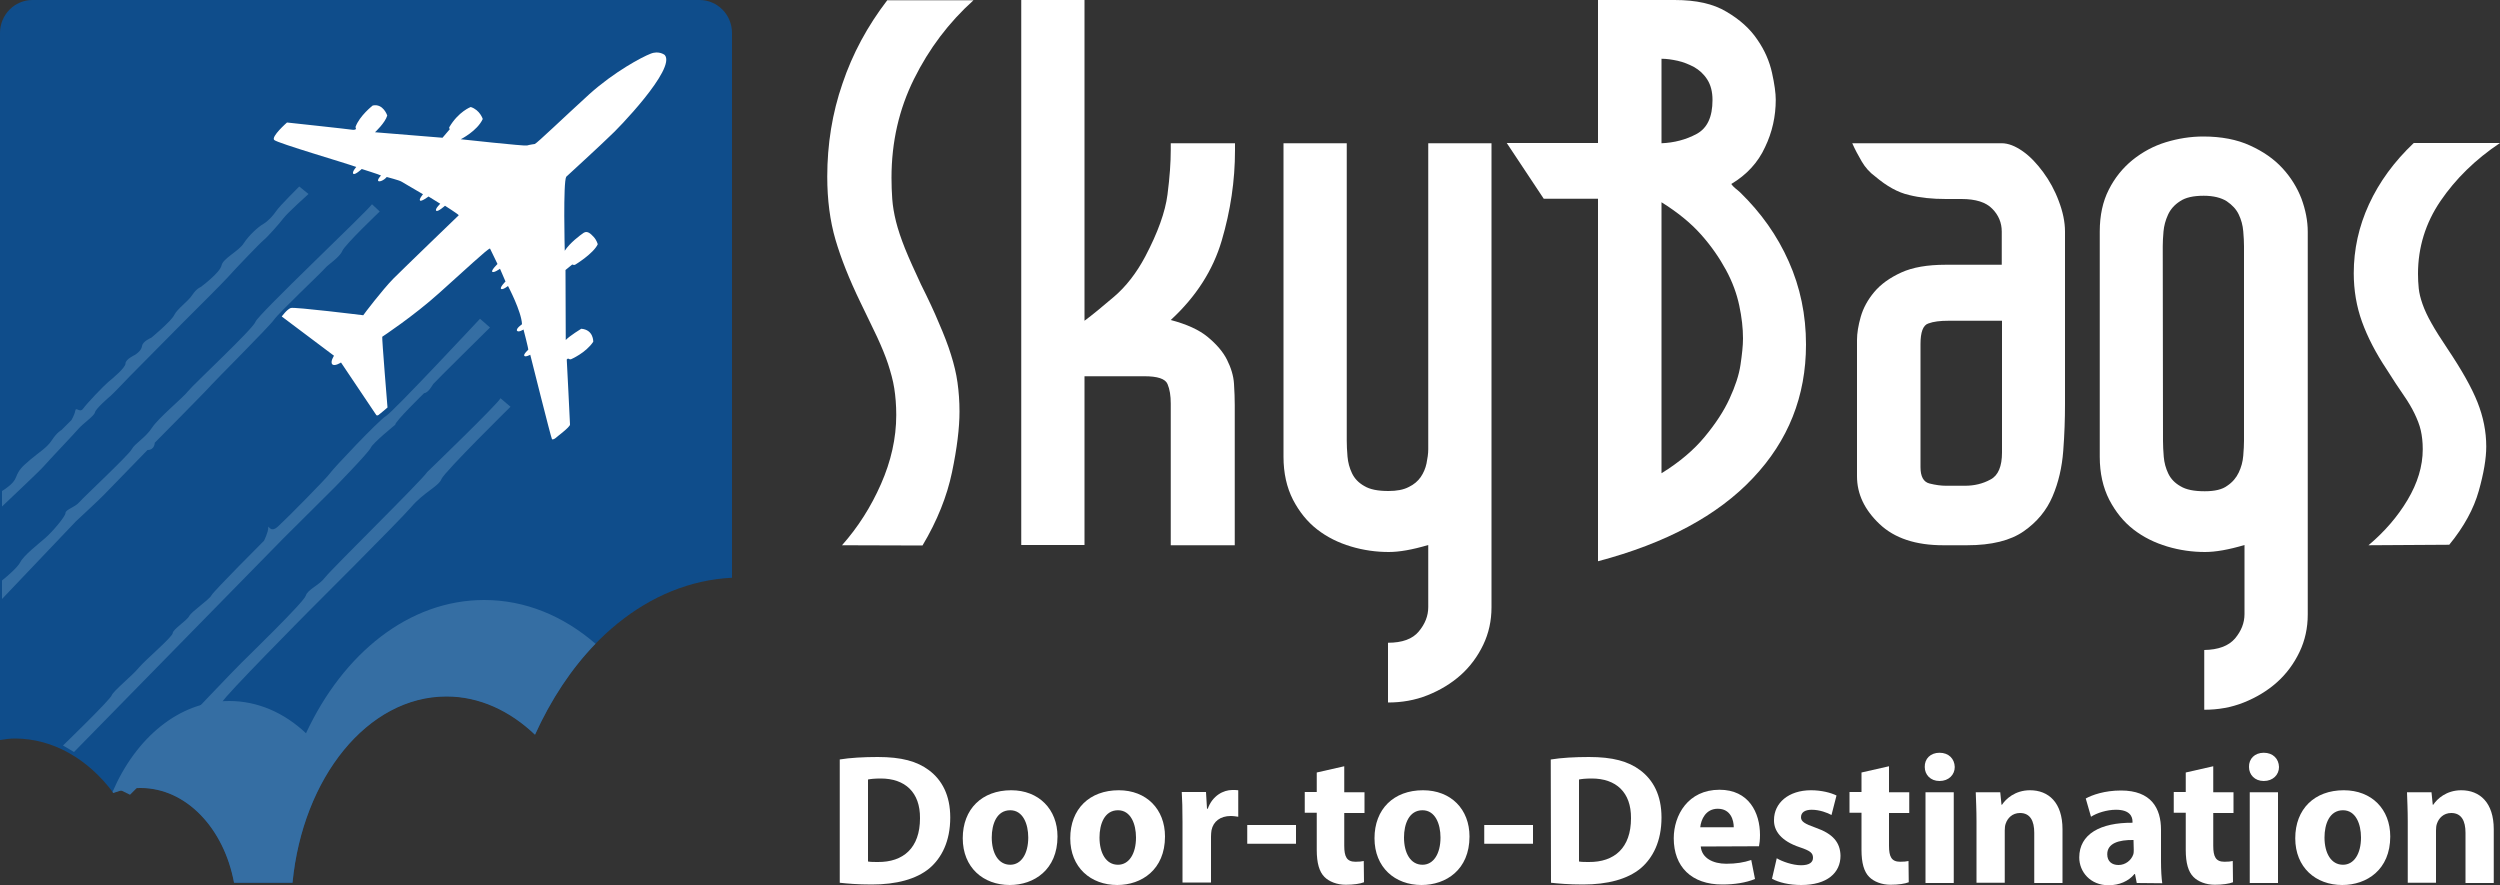 <?xml version="1.0" encoding="utf-8"?>
<!-- Generator: Adobe Illustrator 28.3.0, SVG Export Plug-In . SVG Version: 6.00 Build 0)  -->
<svg version="1.1" id="Layer_1" xmlns="http://www.w3.org/2000/svg" xmlns:xlink="http://www.w3.org/1999/xlink" x="0px" y="0px"
	 viewBox="0 0 1000 354" style="enable-background:new 0 0 1000 354;" xml:space="preserve">
<rect x="0" y="0" width="1000" height="354" fill="#333333" stroke="none"/>
<style type="text/css">
	.st0{fill:#0F4D8B;}
	.st1{fill:#FFFFFF;}
	.st2{fill:#356EA3;}
</style>
<g>
	<g>
		<g>
			<path class="st0" d="M279.8,0H13C5.8,0,0,5.9,0,13.2v282.8c2-0.3,3.9-0.6,5.9-0.6c15.5,0,29.5,8.4,39.4,21.7
				c3.5-1.3,7.1-2,10.9-2c18.3,0,33.5,16.3,37.5,38H117c4-42.1,30-74.6,61.6-74.6c13.2,0,25.4,5.6,35.4,15.3
				c16.5-36.6,45.5-61.1,78.8-62.7V13.2C292.8,5.9,287,0,279.8,0"/>
		</g>
		<g>
			<path class="st1" d="M265.9,22c0,0-2.3-1.9-5.7-0.5c-3.4,1.3-14.5,7.2-24.5,16.2c-10,9.1-21,19.7-21.8,19.9c0,0-2.2,0.3-3.1,0.6
				c-0.9,0.3-26.5-2.5-26.5-2.5s6.6-3.3,8.8-8.1c0,0-1.1-3.6-4.8-4.8c0,0-4.9,1.8-8.6,8.1c0,0-0.1,0.3,0.2,0.8l-2.9,3.4l-27-2.2
				c0,0,4.1-3.8,4.9-6.7c0,0-1.6-4.9-5.8-4c0,0-5.3,4.1-6.9,8.6l0.2,0.8c0,0-0.5,0.5-1.5,0.3c-1-0.2-26.1-2.9-26.1-2.9
				s-6.5,5.7-5.1,7c1.4,1.3,29.2,9.4,32.8,10.8c0,0-1.8,2-1.2,2.7c0.6,0.7,3.4-1.9,3.4-1.9s7.3,2.3,7.7,2.6c0,0-1.6,1.7-1.1,2.2
				c0.4,0.4,2.1-0.1,3.4-1.6c0,0,5,1.3,5.8,1.8c0.8,0.5,8.7,5.1,8.7,5.1s-1.7,2-1.2,2.5c0.5,0.6,3.4-1.6,3.4-1.6l4.7,2.9
				c0,0-2.3,2.2-1.6,2.8c0.6,0.6,3.5-2,3.5-2s5.5,3.5,5.5,3.8c0,0-21.8,21-26.2,25.4c-4.4,4.5-11.7,14.1-12,14.6
				c0,0-27.5-3.4-29-2.9c-1.5,0.5-3.6,3.4-3.6,3.4l20.9,15.7c0,0-1.6,2.4-0.7,3.4c0.9,1,3.5-0.7,3.5-0.7l14.1,21c0,0,0.3,0.4,0.9,0
				c0.6-0.4,3.6-3,3.6-3s-2.3-27.9-2.1-28.3c0,0,12.6-8.3,22.9-17.6C186,108,195,99.5,196,99.4l3,6.2c0,0-2.6,2.5-2.1,3.1
				c0.6,0.6,3.1-1.2,3.1-1.2l2.2,5.1c0,0-2.3,2.3-1.8,2.9c0.5,0.7,2.8-1.1,2.8-1.1s5.4,10.2,5.6,15.3c0,0-2.5,1.7-2,2.6
				c0.6,0.8,2.6-0.5,2.6-0.5s2,7.6,1.9,8.1c0,0-2,1.8-1.6,2.4c0.4,0.7,2.4-0.4,2.4-0.4s8.4,33.6,8.7,33.8c0.2,0.1,0.5,0.1,1.2-0.3
				c0.6-0.6,6.1-4.6,6-5.6c0-0.9-1.3-26-1.3-26l0.5-0.4c0,0,0.8,0.5,1.2,0.3c0,0,5.9-2.5,8.9-7c0,0,0.2-4.8-4.8-5.2
				c0,0-4.6,2.8-6.2,4.5l-0.1-28l2.7-2.2c0,0,0.7,0.4,1.3,0c0,0,7.2-4.4,8.9-8.1c0,0-0.4-1.6-1.6-2.9c-1.2-1.3-2.5-2.6-4-1.7
				c-1.5,1-5.6,4.1-7.6,7.2c0,0-0.7-27.6,0.6-29.6c0,0,14.6-13.4,17.4-16.2C246.8,52,270.6,27.4,265.9,22"/>
		</g>
		<g>
			<path class="st2" d="M119.7,74.6c0,0-7.8,7.7-9.2,9.8c-1.4,2-3.2,4-5.2,5.2c-2,1.1-5.8,4.6-7.8,7.7c-2,3.2-8.3,6-8.9,8.9
				c-0.6,2.9-8.3,8.6-8.3,8.6s-1.7,0.6-3.4,3.2c-1.7,2.6-6,5.5-7.2,8c-1.2,2.5-9.2,9.1-9.2,9.1s-3.5,1.4-3.7,3.4
				c-0.3,2-2.9,3.5-2.9,3.5s-3.7,1.7-3.7,3.4c0,1.7-5.2,6-6.9,7.4c-1.7,1.4-8.6,8.6-10,10.6c-1.4,2-2.9-0.9-3.2,0.9
				c-0.3,1.7-1.5,3.7-1.5,3.7l-4,4c0,0-1.7,0.8-3.8,4c-2,3.1-5.2,4.9-8.6,7.8c-3.4,2.9-4.6,4-5.8,7.1c-0.9,2.6-4.5,4.8-5.6,5.5v6.2
				c3-2.9,15.1-14.2,16.8-16.2c2-2.3,11.8-12.6,13.8-14.9c2-2.3,6.3-5.1,6.6-6.6c0.3-1.4,5.2-5.7,6.3-6.6c1.1-0.9,8.3-8.6,9.8-10
				c1.4-1.4,16.7-16.9,19.2-19.4c2.6-2.6,16.1-16,18.1-18.3c2-2.3,12.7-13.5,14.1-14.6c1.4-1.1,6.3-6.6,7.8-8.6
				c1.4-2,10.1-9.8,10.1-9.8L119.7,74.6z"/>
		</g>
		<g>
			<path class="st2" d="M148.8,81.7c-2.6,3.5-45.7,44.2-46.6,47c-0.9,2.8-25,25.2-27,27.8c-2,2.6-11.8,10.6-14.4,14.6
				c-2.6,4-6.9,6.3-8.1,8.6c-1.2,2.3-19.3,19.2-21,21.2c-1.7,2-5.5,2.9-5.5,4.3c0,1.4-5.5,7.8-8.1,10c-2.6,2.3-8.6,6.9-10,9.7
				c-1.1,2.1-5.2,5.6-7.3,7.3v7.4l29.5-31c0,0,9.8-9.1,11.2-10.6c1.4-1.4,17.5-18,17.5-18c2.9,0,2.9-2.9,2.9-2.9s21.8-22,22.7-23.2
				c0.9-1.1,23.3-23.5,25-26c1.7-2.6,19.3-19.2,20.4-20.6c1.1-1.4,5.8-4.3,6.9-6.9c1.1-2.6,15-15.8,15-15.8L148.8,81.7z"/>
		</g>
		<g>
			<path class="st2" d="M25.2,298.2c0,0,18.9-18.3,19.5-20.1c0.6-1.7,8.4-8,10.9-11.1c2.6-3.1,13.5-12.3,13.5-13.8
				c0-1.4,5.8-5.1,6.6-6.8c0.9-1.8,8.1-6.6,8.9-8.3c0.9-1.7,21-21.8,21-21.8s1.7-3.4,1.7-5.2c0-1.7,0.6,2.6,4-0.6
				c3.4-3.1,19.5-19.4,20.7-21.2c1.1-1.7,19.5-21.2,22.4-22.9c2.9-1.7,37.6-38.9,37.6-38.9l4,3.5c0,0-22.1,21.8-22.7,22.6
				c-0.6,0.9-2,3.5-3.7,3.7c0,0-11.8,11.5-11.5,12.6c0,0-8.9,7.2-9.8,9.2c-0.9,2-14.4,15.8-14.4,15.8l-20.7,20.6l-83.6,85.3
				L25.2,298.2z"/>
		</g>
		<g>
			<path class="st2" d="M47.3,315.6c0,0,11.5-10.9,11.8-13.2c0.3-2.3,8.3-6.6,11.2-9.7c2.8-3.2,24.1-25.5,26.2-27.5
				c2-2,25-24.3,25.8-26.9c0.8-2.6,5.2-4,7.8-7.4c2.6-3.4,38.8-38.9,40.8-42.1c0,0,28.2-27.2,29.3-29.5l4,3.4c0,0-26.4,26-27.6,28.9
				c-1.1,2.9-7.2,5.4-12.1,11.2c-4.9,5.7-41.4,42.1-41.4,42.1S89.3,279,89,280.7c-0.3,1.7-4.3,4-5.7,5.7
				c-1.4,1.7-31.3,31.5-31.3,31.5L47.3,315.6z"/>
		</g>
		<g>
			<path class="st2" d="M193.7,240c-30.1,0-56.4,21.3-71.3,53.3c-8.7-8.2-19.3-12.9-30.7-12.9c-20,0-37.4,14.7-46.7,36.4
				c0.1,0.1,0.2,0.3,0.3,0.4c3.5-1.3,7.1-2,10.9-2c18.3,0,33.4,16.2,37.4,37.9H117c4.1-42,30-74.5,61.6-74.5
				c13.1,0,25.3,5.7,35.4,15.3c6.4-14.1,14.6-26.5,24.2-36.4C225.4,246.4,210.1,240,193.7,240"/>
		</g>
	</g>
	<g>
		<path class="st1" d="M336.8,218.1c6.4-7.2,11.6-15.4,15.6-24.5c4-9.1,6.1-18.3,6.1-27.6c0-3.9-0.3-7.5-0.8-10.7
			c-0.5-3.2-1.4-6.4-2.5-9.8c-1.1-3.3-2.6-6.9-4.4-10.8c-1.9-3.9-4.1-8.6-6.7-13.9c-4.4-9.1-7.7-17.4-9.9-24.9
			c-2.2-7.5-3.3-16-3.3-25.2c0-13,2-25.5,6.1-37.3c4-11.9,10-23,17.9-33.3h34.5c-9.9,8.9-17.8,19.4-23.8,31.5c-6,12.1-9,25.2-9,39.5
			c0,2.9,0.1,5.7,0.3,8.5s0.7,5.8,1.5,9c0.8,3.2,2,6.8,3.6,10.8c1.6,4,3.8,8.8,6.4,14.4c2.9,5.8,5.3,10.9,7.2,15.5
			c2,4.6,3.6,8.7,4.8,12.6c1.2,3.8,2.1,7.5,2.6,11.1c0.5,3.6,0.8,7.5,0.8,11.6c0,6.6-1,14.7-3,24.3c-2,9.6-5.9,19.4-11.8,29.3
			L336.8,218.1L336.8,218.1z"/>
		<path class="st1" d="M408.5,0h25.3v128.3c3.1-2.3,7-5.5,11.8-9.6c4.8-4.1,9-9.5,12.5-16.1c5-9.5,8-17.8,8.9-24.8
			c0.9-7,1.3-12.9,1.3-17.7v-2.8H494v2.8c0,12.2-1.8,24.2-5.3,36.1s-10.3,22.5-20.4,31.8c6.4,1.7,11.3,3.9,14.8,6.8
			c3.5,2.9,6.1,5.9,7.7,9.1c1.6,3.2,2.6,6.4,2.8,9.6c0.2,3.2,0.3,6,0.3,8.5v56.1h-25.6v-56.7c0-3.1-0.4-5.7-1.3-7.8
			c-0.9-2.1-4-3.1-9.2-3.1h-24v67.5h-25.3L408.5,0L408.5,0z"/>
		<path class="st1" d="M539,182.6c0.2,2.4,0.8,4.6,1.8,6.7c1,2.1,2.6,3.8,4.9,5.1c2.3,1.4,5.5,2,9.7,2c3.3,0,6-0.5,8.1-1.6
			c2.1-1,3.7-2.4,4.8-4c1.1-1.6,1.9-3.5,2.3-5.4c0.4-2,0.7-3.9,0.7-5.7V57.3h25.3v185.6c0,5.4-1.1,10.4-3.3,15s-5.2,8.7-9,12.1
			c-3.8,3.4-8.3,6.1-13.3,8.1c-5,2-10.3,2.9-15.8,2.9v-23.9c5.7,0,9.8-1.5,12.3-4.5c2.5-3,3.8-6.2,3.8-9.8v-24.8
			c-6.4,1.9-11.6,2.8-15.8,2.8c-5,0-10.1-0.7-15.1-2.2s-9.5-3.7-13.5-6.8s-7.2-7.1-9.7-11.9c-2.5-4.9-3.8-10.6-3.8-17.2V57.3h25.3
			v119C538.7,178.1,538.8,180.3,539,182.6z"/>
		<path class="st1" d="M690.6,4.7c5.3,3.1,9.4,6.8,12.3,11.1c3,4.3,4.9,8.8,5.9,13.3c1,4.5,1.5,8.2,1.5,10.8c0,6.6-1.4,13-4.3,19
			c-2.8,6.1-7.3,11-13.5,14.7c0.4,0.6,1,1.2,1.6,1.7c0.7,0.5,1.3,1.1,2,1.7c8.3,8.1,14.8,17.2,19.4,27.6c4.6,10.3,6.9,21.4,6.9,33.2
			c0,20.7-7.1,38.5-21.2,53.4c-14.1,15-34.8,26.1-62,33.3v-145h-21.7l-14.8-22.3h36.5V0h30.6C678.5,0,685.3,1.5,690.6,4.7z
			 M664.6,57.3c5-0.2,9.7-1.4,14-3.7c4.3-2.3,6.4-6.8,6.4-13.6c0-3.3-0.7-6-2.1-8.2s-3.2-3.8-5.3-5c-2.1-1.1-4.3-2-6.6-2.5
			c-2.3-0.5-4.4-0.8-6.4-0.8L664.6,57.3L664.6,57.3z M681.9,174.7c4.3-5.2,7.6-10.2,9.9-15.2s3.8-9.5,4.4-13.6s1-7.6,1-10.5
			c0-4.1-0.5-8.5-1.5-13.2c-1-4.7-2.7-9.4-5.3-14.2s-5.9-9.6-10-14.2c-4.2-4.7-9.4-8.9-15.8-12.9v108.4
			C671.9,184.8,677.6,179.9,681.9,174.7z"/>
		<path class="st1" d="M744.7,64.6c-1.4-2.4-2.7-4.8-3.8-7.3h59.8c2.6,0,5.4,1.1,8.4,3.2s5.7,5,8.2,8.4c2.5,3.4,4.6,7.2,6.2,11.5
			c1.6,4.2,2.5,8.3,2.5,12.2v69.1c0,5.8-0.2,12-0.7,18.6s-1.9,12.7-4.3,18.3c-2.4,5.6-6.2,10.2-11.5,13.9s-12.8,5.6-22.7,5.6h-9.5
			c-11,0-19.5-2.8-25.5-8.5c-6-5.7-9-12-9-19.1V136c0-2.7,0.5-5.8,1.5-9.3c1-3.5,2.8-6.8,5.4-9.9c2.6-3.1,6.2-5.7,10.8-7.8
			c4.6-2.1,10.5-3.1,17.8-3.1h22.4V92.6c0-3.5-1.3-6.6-3.8-9.1c-2.5-2.6-6.6-3.9-12.3-3.9h-6.2c-5.5,0-10.4-0.5-14.8-1.6
			c-4.4-1-8.9-3.5-13.5-7.4C747.9,69,746.1,67,744.7,64.6z M771.3,129.4c-2.1,0.7-3.1,3.5-3.1,8.2v49.3c0,3.7,1.2,5.9,3.6,6.5
			c2.4,0.6,4.6,0.9,6.6,0.9h7.6c3.7,0,7.1-0.8,10.2-2.5c3.1-1.6,4.6-5.3,4.6-10.8v-52.7h-21.4C776.1,128.3,773.4,128.6,771.3,129.4z
			"/>
		<path class="st1" d="M894,255.4c2.5-3,3.8-6.2,3.8-9.8v-27.6c-6.4,1.9-11.6,2.8-15.8,2.8c-5,0-10.1-0.7-15.1-2.2
			s-9.5-3.7-13.5-6.8c-4-3.1-7.2-7.1-9.7-11.9c-2.5-4.9-3.8-10.6-3.8-17.2V92.6c0-6.4,1.2-12,3.6-16.7c2.4-4.8,5.6-8.7,9.5-11.9
			c4-3.2,8.4-5.6,13.3-7.1c4.9-1.5,9.9-2.3,15-2.3c7.2,0,13.5,1.2,18.7,3.6c5.3,2.4,9.6,5.4,13,9.1c3.4,3.7,5.9,7.8,7.6,12.2
			c1.6,4.4,2.5,8.8,2.5,13.2v153.1c0,5.4-1.1,10.4-3.3,15s-5.2,8.7-9,12.1c-3.8,3.4-8.3,6.1-13.3,8.1c-5,2-10.3,2.9-15.8,2.9v-23.9
			C887.3,259.9,891.4,258.4,894,255.4z M865.2,176.3c0,1.9,0.1,4,0.3,6.4c0.2,2.4,0.8,4.6,1.8,6.7c1,2.1,2.6,3.8,4.9,5.1
			c2.3,1.4,5.5,2,9.7,2c4,0,7-0.7,9-2.2c2.1-1.4,3.6-3.2,4.6-5.3c1-2.1,1.6-4.3,1.8-6.7c0.2-2.4,0.3-4.4,0.3-6V98.5
			c0-1.7-0.1-3.7-0.3-6c-0.2-2.4-0.8-4.6-1.8-6.7c-1-2.1-2.6-3.8-4.8-5.3c-2.2-1.4-5.3-2.2-9.2-2.2c-4.2,0-7.3,0.7-9.5,2.2
			c-2.2,1.4-3.8,3.2-4.8,5.4s-1.6,4.4-1.8,6.7c-0.2,2.3-0.3,4.2-0.3,5.9L865.2,176.3L865.2,176.3z"/>
		<path class="st1" d="M947.4,218.1c6.4-5.4,11.6-11.4,15.6-18.1c4-6.7,6.1-13.5,6.1-20.3c0-2.9-0.3-5.4-0.8-7.6
			c-0.5-2.2-1.4-4.4-2.5-6.7s-2.6-4.8-4.4-7.4c-1.9-2.7-4.1-6.1-6.7-10.2c-4.4-6.6-7.7-13-9.9-19.1s-3.3-12.6-3.3-19.4
			c0-9.5,2-18.7,6.1-27.6s10-17,17.9-24.5h34.5c-9.9,6.6-17.8,14.4-23.8,23.2s-9,18.6-9,29.1c0,2.1,0.1,4,0.3,5.9
			c0.2,1.9,0.7,3.9,1.5,6.2c0.8,2.3,2,4.9,3.6,7.7c1.6,2.9,3.8,6.3,6.4,10.2c5.7,8.5,9.7,15.6,12,21.4s3.5,11.7,3.5,17.7
			c0,4.8-1,10.7-3,17.8c-2,7.1-5.9,14.3-11.8,21.5L947.4,218.1L947.4,218.1z"/>
	</g>
	<g>
		<path class="st1" d="M335.8,303.8c4.2-0.7,9.6-1,15.3-1c9.5,0,15.7,1.7,20.5,5.3c5.2,3.9,8.5,10,8.5,18.9c0,9.6-3.5,16.2-8.3,20.3
			c-5.3,4.4-13.3,6.5-23.1,6.5c-5.9,0-10-0.4-12.8-0.7V303.8z M347.2,344.6c1,0.2,2.5,0.2,3.9,0.2c10.2,0.1,16.9-5.6,16.9-17.5
			c0.1-10.4-6-15.9-15.7-15.9c-2.5,0-4.2,0.2-5.1,0.4L347.2,344.6L347.2,344.6z"/>
		<path class="st1" d="M423,334.6c0,13.3-9.4,19.4-19.1,19.4c-10.6,0-18.8-7-18.8-18.7s7.7-19.2,19.4-19.2
			C415.5,316.1,423,323.7,423,334.6z M396.7,335c0,6.2,2.6,10.9,7.4,10.9c4.4,0,7.2-4.4,7.2-10.9c0-5.4-2.1-10.9-7.2-10.9
			C398.7,324.1,396.7,329.6,396.7,335z"/>
		<path class="st1" d="M466,334.6c0,13.3-9.4,19.4-19.1,19.4c-10.6,0-18.8-7-18.8-18.7s7.7-19.2,19.4-19.2
			C458.6,316.1,466,323.7,466,334.6z M439.8,335c0,6.2,2.6,10.9,7.4,10.9c4.4,0,7.2-4.4,7.2-10.9c0-5.4-2.1-10.9-7.2-10.9
			C441.8,324.1,439.8,329.6,439.8,335z"/>
		<path class="st1" d="M473,328.8c0-5.3-0.1-8.8-0.3-12h9.7l0.4,6.7h0.3c1.9-5.3,6.3-7.5,9.8-7.5c1,0,1.6,0,2.4,0.1v10.6
			c-0.8-0.1-1.8-0.3-3-0.3c-4.2,0-7,2.2-7.7,5.7c-0.1,0.7-0.2,1.6-0.2,2.5v18.4H473V328.8z"/>
		<path class="st1" d="M518.4,330v7.5h-19.5V330H518.4z"/>
		<path class="st1" d="M537.7,306.5v10.4h8.1v8.3h-8.1v13.1c0,4.4,1,6.4,4.5,6.4c1.4,0,2.5-0.1,3.3-0.3l0.1,8.5
			c-1.5,0.6-4.2,1-7.3,1c-3.6,0-6.7-1.3-8.5-3.1c-2.1-2.1-3.1-5.6-3.1-10.8v-14.9h-4.8v-8.3h4.8V309L537.7,306.5z"/>
		<path class="st1" d="M587.8,334.6c0,13.3-9.4,19.4-19.2,19.4c-10.6,0-18.8-7-18.8-18.7s7.7-19.2,19.4-19.2
			C580.4,316.1,587.8,323.7,587.8,334.6z M561.6,335c0,6.2,2.6,10.9,7.4,10.9c4.4,0,7.2-4.4,7.2-10.9c0-5.4-2.1-10.9-7.2-10.9
			C563.6,324.1,561.6,329.6,561.6,335z"/>
		<path class="st1" d="M613.2,330v7.5h-19.5V330H613.2z"/>
		<path class="st1" d="M620.3,303.8c4.2-0.7,9.6-1,15.3-1c9.5,0,15.7,1.7,20.5,5.3c5.2,3.9,8.5,10,8.5,18.9c0,9.6-3.5,16.2-8.3,20.3
			c-5.3,4.4-13.3,6.5-23.1,6.5c-5.9,0-10-0.4-12.8-0.7L620.3,303.8L620.3,303.8z M631.6,344.6c1,0.2,2.5,0.2,3.9,0.2
			c10.2,0.1,16.9-5.6,16.9-17.5c0.1-10.4-6-15.9-15.7-15.9c-2.5,0-4.2,0.2-5.1,0.4L631.6,344.6L631.6,344.6z"/>
		<path class="st1" d="M680.3,338.6c0.4,4.7,5,6.9,10.2,6.9c3.9,0,7-0.5,10-1.5l1.5,7.6c-3.7,1.5-8.2,2.2-13.1,2.2
			c-12.3,0-19.4-7.1-19.4-18.5c0-9.2,5.7-19.4,18.3-19.4c11.7,0,16.2,9.1,16.2,18.1c0,1.9-0.2,3.6-0.4,4.5L680.3,338.6L680.3,338.6z
			 M693.5,330.9c0-2.8-1.2-7.4-6.4-7.4c-4.8,0-6.7,4.3-7,7.4H693.5z"/>
		<path class="st1" d="M710.7,343.3c2.1,1.3,6.4,2.8,9.7,2.8c3.4,0,4.8-1.2,4.8-3c0-1.9-1.1-2.8-5.3-4.2
			c-7.5-2.5-10.4-6.6-10.3-10.9c0-6.8,5.8-11.9,14.8-11.9c4.2,0,8,1,10.2,2.1l-2,7.8c-1.6-0.9-4.8-2.1-7.9-2.1c-2.8,0-4.3,1.1-4.3,3
			c0,1.7,1.4,2.6,5.9,4.2c6.9,2.4,9.8,5.9,9.9,11.2c0,6.8-5.3,11.7-15.7,11.7c-4.8,0-9-1-11.7-2.5L710.7,343.3z"/>
		<path class="st1" d="M755.6,306.5v10.4h8.1v8.3h-8.1v13.1c0,4.4,1,6.4,4.5,6.4c1.4,0,2.5-0.1,3.3-0.3l0.1,8.5
			c-1.5,0.6-4.2,1-7.3,1c-3.6,0-6.7-1.3-8.5-3.1c-2.1-2.1-3.1-5.6-3.1-10.8v-14.9h-4.8v-8.3h4.8V309L755.6,306.5z"/>
		<path class="st1" d="M781.9,306.8c0,3.1-2.4,5.6-6.1,5.6c-3.6,0-5.9-2.5-5.9-5.6c-0.1-3.3,2.3-5.7,5.9-5.7
			C779.5,301.1,781.8,303.5,781.9,306.8z M770.2,353.2v-36.3h11.3v36.3H770.2z"/>
		<path class="st1" d="M790.6,328.5c0-4.5-0.2-8.4-0.3-11.6h9.8l0.5,5h0.2c1.5-2.3,5.2-5.8,11.2-5.8c7.4,0,13,4.9,13,15.6v21.5
			h-11.3v-20.1c0-4.7-1.6-7.9-5.7-7.9c-3.1,0-5,2.1-5.7,4.2c-0.3,0.7-0.4,1.8-0.4,2.8v20.9h-11.3L790.6,328.5L790.6,328.5z"/>
		<path class="st1" d="M854.7,353.2l-0.7-3.6h-0.2c-2.4,2.9-6.1,4.5-10.4,4.5c-7.3,0-11.7-5.4-11.7-11.1c0-9.4,8.5-14,21.3-13.9
			v-0.5c0-1.9-1-4.7-6.6-4.7c-3.7,0-7.7,1.3-10,2.8l-2.1-7.3c2.5-1.4,7.5-3.2,14.1-3.2c12.1,0,16,7.1,16,15.7v12.6
			c0,3.5,0.2,6.8,0.5,8.8L854.7,353.2L854.7,353.2z M853.4,336c-5.9-0.1-10.5,1.3-10.5,5.7c0,2.9,1.9,4.3,4.5,4.3
			c2.8,0,5.1-1.9,5.9-4.2c0.2-0.6,0.2-1.3,0.2-1.9L853.4,336L853.4,336z"/>
		<path class="st1" d="M885.3,306.5v10.4h8.1v8.3h-8.1v13.1c0,4.4,1,6.4,4.5,6.4c1.4,0,2.5-0.1,3.3-0.3l0.1,8.5
			c-1.5,0.6-4.2,1-7.3,1c-3.6,0-6.7-1.3-8.5-3.1c-2.1-2.1-3.1-5.6-3.1-10.8v-14.9h-4.8v-8.3h4.8V309L885.3,306.5z"/>
		<path class="st1" d="M911.6,306.8c0,3.1-2.4,5.6-6.1,5.6c-3.6,0-5.9-2.5-5.9-5.6c-0.1-3.3,2.3-5.7,5.9-5.7
			C909.2,301.1,911.5,303.5,911.6,306.8z M899.9,353.2v-36.3h11.3v36.3H899.9z"/>
		<path class="st1" d="M956.1,334.6c0,13.3-9.4,19.4-19.2,19.4c-10.6,0-18.8-7-18.8-18.7s7.7-19.2,19.4-19.2
			C948.7,316.1,956.1,323.7,956.1,334.6z M929.8,335c0,6.2,2.6,10.9,7.4,10.9c4.4,0,7.2-4.4,7.2-10.9c0-5.4-2.1-10.9-7.2-10.9
			C931.8,324.1,929.8,329.6,929.8,335z"/>
		<path class="st1" d="M963.1,328.5c0-4.5-0.2-8.4-0.3-11.6h9.8l0.5,5h0.2c1.5-2.3,5.2-5.8,11.2-5.8c7.4,0,13,4.9,13,15.6v21.5
			h-11.3v-20.1c0-4.7-1.6-7.9-5.7-7.9c-3.1,0-5,2.1-5.7,4.2c-0.3,0.7-0.4,1.8-0.4,2.8v20.9h-11.3L963.1,328.5L963.1,328.5z"/>
	</g>
</g>
</svg>
